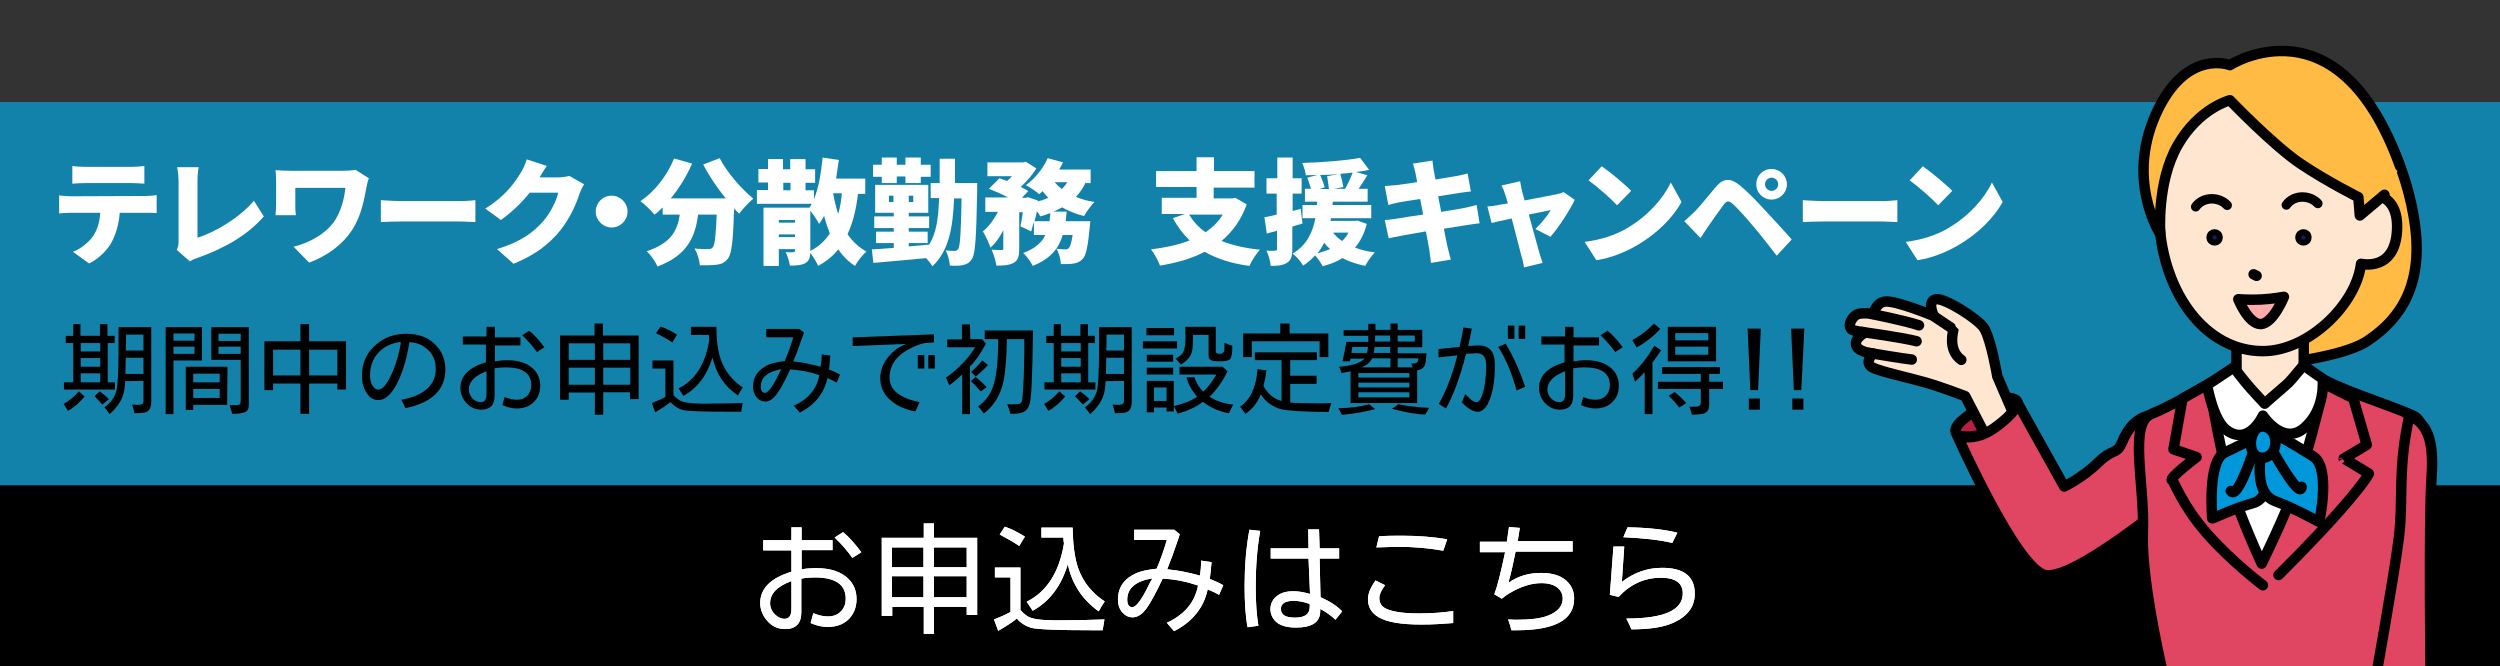 <?xml version="1.0" encoding="utf-8"?>
<!-- Generator: Adobe Illustrator 26.0.1, SVG Export Plug-In . SVG Version: 6.00 Build 0)  -->
<svg version="1.1" id="レイヤー_1" xmlns="http://www.w3.org/2000/svg" xmlns:xlink="http://www.w3.org/1999/xlink" x="0px"
	 y="0px" viewBox="0 0 833 222" style="enable-background:new 0 0 833 222;" xml:space="preserve">
<rect x="0" y="0" width="833" height="222" fill="#333333" stroke="none"/>
<style type="text/css">
	.st0{fill:#1382AB;}
	.st1{fill:#FFFFFF;}
	
		.st2{fill-rule:evenodd;clip-rule:evenodd;fill:#B72041;stroke:#000000;stroke-width:3.486;stroke-linecap:round;stroke-linejoin:round;stroke-miterlimit:10;}
	
		.st3{fill-rule:evenodd;clip-rule:evenodd;fill:#FFE6D1;stroke:#000000;stroke-width:3.486;stroke-linecap:round;stroke-linejoin:round;stroke-miterlimit:10;}
	
		.st4{fill-rule:evenodd;clip-rule:evenodd;fill:#FFECE5;stroke:#000000;stroke-width:3.486;stroke-linecap:round;stroke-linejoin:round;stroke-miterlimit:10;}
	
		.st5{fill-rule:evenodd;clip-rule:evenodd;fill:#E04561;stroke:#000000;stroke-width:3.486;stroke-linecap:round;stroke-linejoin:round;stroke-miterlimit:10;}
	
		.st6{fill-rule:evenodd;clip-rule:evenodd;fill:#FFBB44;stroke:#000000;stroke-width:3.486;stroke-linecap:round;stroke-linejoin:round;stroke-miterlimit:10;}
	.st7{fill:none;stroke:#000000;stroke-width:3.486;stroke-linecap:round;stroke-linejoin:round;stroke-miterlimit:10;}
	.st8{fill:#1B1464;stroke:#000000;stroke-width:3.486;stroke-linecap:round;stroke-linejoin:round;stroke-miterlimit:10;}
	
		.st9{fill-rule:evenodd;clip-rule:evenodd;fill:none;stroke:#000000;stroke-width:3.157;stroke-linecap:round;stroke-linejoin:round;stroke-miterlimit:10;}
	
		.st10{fill-rule:evenodd;clip-rule:evenodd;fill:#FFABAB;stroke:#000000;stroke-width:3.486;stroke-linecap:round;stroke-linejoin:round;stroke-miterlimit:10;}
	
		.st11{fill-rule:evenodd;clip-rule:evenodd;fill:#FFFFFF;stroke:#000000;stroke-width:3.486;stroke-linecap:round;stroke-linejoin:round;stroke-miterlimit:10;}
	
		.st12{fill-rule:evenodd;clip-rule:evenodd;fill:#0097DB;stroke:#000000;stroke-width:3.486;stroke-linecap:round;stroke-linejoin:round;stroke-miterlimit:10;}
</style>
<g id="レイヤー_1_1_">
	<g>
		<g>
			<path class="st0" d="M833,34H0v188h833V34L833,34z"/>
		</g>
	</g>
</g>
<g id="レイヤー_1_00000009558752112812895590000005705155912324445628_">
	<g>
		<g>
			<path d="M833,161.7H0v66.1h833V161.7L833,161.7z"/>
		</g>
	</g>
</g>
<g id="レイヤー_2_1_">
</g>
<g>
	<g>
		<path class="st1" d="M263.7,180v-4.3h3.4v4.3h10.3v3.3h-10.3v6.4c1.7-0.3,3.4-0.4,4.8-0.4c5,0,8.7,1.3,11.1,3.9
			c1.6,1.7,2.4,3.9,2.4,6.4c0,2.9-1,5.2-2.9,7c-1.7,1.5-3.9,2.3-6.7,2.3c-1.8,0-3.7-0.4-5.7-1.3l0.9-3.3c1.8,0.8,3.5,1.1,4.9,1.1
			c1.8,0,3.3-0.6,4.4-1.8c1-1.1,1.5-2.4,1.5-4.1c0-4.7-3.4-7.1-10.3-7.1c-1.4,0-2.9,0.1-4.5,0.4V204c0,3.7-1.8,5.6-5.4,5.6
			c-2.4,0-4.4-0.9-6-2.8c-1.5-1.7-2.3-3.7-2.3-5.9c0-4.8,3.5-8.3,10.4-10.4v-7.1h-9.4V180H263.7z M263.7,193.6
			c-4.8,1.8-7.1,4.2-7.1,7.4c0,1.5,0.6,2.8,1.8,3.9c0.9,0.8,1.9,1.3,3,1.3c1.6,0,2.3-1.1,2.3-3.4L263.7,193.6L263.7,193.6z
			 M284,185.9c-1.5-2.2-3.5-4.5-5.9-6.8l2.8-1.8c1.9,1.5,3.9,3.8,6.1,6.7L284,185.9z"/>
		<path class="st1" d="M311.2,202.2v9h-3.4v-9h-10.5v3h-3.5v-26h14v-4.8h3.4v4.8h14.4v25.7h-3.5v-2.7H311.2z M297.2,189h10.5v-6.6
			h-10.5V189z M297.2,199h10.5v-7h-10.5V199z M311.2,189h10.9v-6.6h-10.9V189z M311.2,199h10.9v-7h-10.9V199z"/>
		<path class="st1" d="M338.8,206.1c-1.6,1.3-3.6,2.6-6.2,4.1l-1.4-3.8c1.6-0.6,3.5-1.4,5.5-2.5v-11.5h-5.2v-3.3h8.5v14.1
			c0.5,0.7,1.3,1.4,2.3,2.1c1.5,1,4.7,1.4,9.8,1.4c5.5,0,10.8-0.1,15.9-0.3c-0.2,1.1-0.4,2.3-0.6,3.6c-1.8,0-3,0-3.5,0
			c-11.7,0-18.4-0.3-20.2-0.8C341.9,208.7,340.2,207.7,338.8,206.1z M334.8,175.5c1.9,0.6,4.1,1.7,6.7,3.3l-1.9,3.1
			c-1.9-1.3-4.1-2.5-6.5-3.8L334.8,175.5z M355.8,188c-2.2,7.3-6.1,12.4-11.7,15.5c-0.3-0.4-0.9-1.4-2-3c6.6-3.3,10.8-9.7,12.4-19.3
			v-0.1c-0.1-0.5-0.1-1.2-0.2-2H347v-3.3h10.4c0.1,5.3,0.6,9.8,1.8,13.4c1.6,4.6,4.6,8.4,8.9,11.2c-0.7,1-1.4,2.1-2,3.3
			C360.6,199.8,357.2,194.6,355.8,188z"/>
		<path class="st1" d="M399.8,191.8c0.3-1.8,0.4-3.2,0.4-4.3c0-0.1,0-0.3,0-0.7l3.5,0.5c-0.1,0.7-0.2,1.9-0.4,3.9
			c0,0.3-0.1,0.9-0.2,1.7c1.6,0.6,3.1,1.3,4.5,2.1l-1.4,3.2c-1-0.6-2.3-1.2-3.8-1.8c-1.3,6.1-5.1,10.8-11.2,13.9
			c-0.9-1-1.7-1.9-2.4-2.8c5.9-2.7,9.3-6.8,10.4-12.4c-3.8-1.3-7.7-2.1-11.8-2.3c-2.2,4.7-4,8-5.3,9.8c-1.5,2.1-3.1,3.1-4.7,3.1
			c-1.3,0-2.4-0.5-3.4-1.6s-1.5-2.6-1.5-4.3c0-4.1,2.1-7.1,6.3-8.9c1.5-0.6,3.6-1.1,6.6-1.4c1.4-3.3,2.5-6.5,3.4-9.6h-10.9v-3.4
			h13.3l1.9,1.5l-0.4,1.3c-1.4,4.2-2.7,7.7-3.8,10.4C392.3,190,396,190.7,399.8,191.8z M384,192.7c-5.6,0.9-8.4,3.3-8.4,7.1
			c0,1.7,0.6,2.5,1.7,2.5c1.3,0,3.1-2.5,5.6-7.6C383.2,194.1,383.5,193.5,384,192.7z"/>
		<path class="st1" d="M419.3,208.5l-3.6,0.5c-0.7-3.5-1-8.1-1-13.9c0-6.4,0.5-12.6,1.6-18.6l3.6,0.4c-1,5.5-1.5,11.8-1.5,18.7
			C418.4,200.6,418.7,205,419.3,208.5z M436,186.1h-12.6v-3.4H436l-0.1-6.3h3.6l0.2,6.3h6.5v3.4h-6.5L440,199c3,1.3,5.4,2.8,7.2,4.7
			l-2.2,2.8c-1.5-1.4-3.2-2.6-5.1-3.6c0,0.3,0,0.6,0,0.7c0,3.7-2.7,5.5-8.1,5.5c-3.4,0-5.7-0.8-7.1-2.4c-0.9-1.1-1.4-2.3-1.4-3.7
			c0-1.6,0.6-3,1.8-4.1c1.4-1.3,3.3-1.9,5.9-1.9c1.6,0,3.4,0.3,5.5,0.9L436,186.1z M436.3,201.2c-2-0.7-3.7-1-5.2-1
			c-2.9,0-4.3,0.9-4.3,2.7c0,2,1.6,2.9,4.7,2.9c3.3,0,4.9-1.2,4.9-3.6c0-0.2,0-0.4,0-0.7v-0.3L436.3,201.2L436.3,201.2z"/>
		<path class="st1" d="M458.3,193.4l3.2,1.6c-1.3,1.7-1.9,3.1-1.9,4.3c0,1.6,0.7,2.7,2,3.4c2.1,1.1,5.8,1.7,11.2,1.7
			c4.2,0,8-0.3,11.4-0.8v4c-3.6,0.3-7.1,0.5-10.6,0.5c-6.7,0-11.4-0.8-14.2-2.4c-2.4-1.4-3.6-3.4-3.6-6.1
			C455.8,197.8,456.7,195.7,458.3,193.4z M459.5,178.7c2.6-0.2,5.2-0.2,7.7-0.2c5.4,0,10.4,0.4,15,1.2l-1.3,3.8
			c-5-0.9-10-1.3-14.9-1.3c-1.3,0-3.7,0.1-7.4,0.2L459.5,178.7z"/>
		<path class="st1" d="M502.1,180.3c0.3-1.9,0.5-3.5,0.7-4.7l3.6,0.3c-0.2,1.2-0.4,2.7-0.7,4.4H524v3.5h-19
			c-0.7,3.6-1.5,7.1-2.4,10.4c3.1-2.2,6.7-3.3,10.9-3.3c4.2,0,7.2,1.1,9.1,3.3c1.3,1.5,1.9,3.2,1.9,5.3c0,7-6.4,10.5-19.2,10.5
			c-0.6,0-1.1,0-1.7,0c-0.2-1-0.6-2.2-1.1-3.6c1.6,0.1,2.6,0.1,3,0.1c4.3,0,7.7-0.4,10.1-1.3c3.4-1.3,5.1-3.2,5.1-5.8
			c0-1.3-0.5-2.4-1.4-3.3c-1.3-1.2-3.2-1.8-5.7-1.8c-3.3,0-6.9,1.1-10.7,3.4c-0.9,0.5-1.7,1.1-2.5,1.8l-2.5-1.5
			c0.9-2.2,2.1-6.9,3.6-14h-8.4v-3.5h9L502.1,180.3L502.1,180.3z"/>
		<path class="st1" d="M537.6,182.1h3.6l-0.8,11.8c4-3.1,8.5-4.7,13.4-4.7c7.3,0,10.9,2.9,10.9,8.6c0,4.7-2.8,8.1-8.4,10.2
			c-3,1.1-7.2,1.7-12.7,1.7c-0.5-1.2-1.1-2.4-1.7-3.6c12.6,0,18.8-2.8,18.8-8.4c0-3.4-2.4-5.2-7.3-5.2c-5.4,0-10.1,2.1-14.1,6.4
			l-2.9-0.7L537.6,182.1z M542.3,175.7c6.6,0.1,12.2,0.7,16.6,1.8l-1.7,3.4c-4.2-1-9.7-1.6-16.3-1.9L542.3,175.7z"/>
	</g>
	<g>
		<path class="st1" d="M263.7,180v-4.3h3.4v4.3h10.3v3.3h-10.3v6.4c1.7-0.3,3.4-0.4,4.8-0.4c5,0,8.7,1.3,11.1,3.9
			c1.6,1.7,2.4,3.9,2.4,6.4c0,2.9-1,5.2-2.9,7c-1.7,1.5-3.9,2.3-6.7,2.3c-1.8,0-3.7-0.4-5.7-1.3l0.9-3.3c1.8,0.8,3.5,1.1,4.9,1.1
			c1.8,0,3.3-0.6,4.4-1.8c1-1.1,1.5-2.4,1.5-4.1c0-4.7-3.4-7.1-10.3-7.1c-1.4,0-2.9,0.1-4.5,0.4V204c0,3.7-1.8,5.6-5.4,5.6
			c-2.4,0-4.4-0.9-6-2.8c-1.5-1.7-2.3-3.7-2.3-5.9c0-4.8,3.5-8.3,10.4-10.4v-7.1h-9.4V180H263.7z M263.7,193.6
			c-4.8,1.8-7.1,4.2-7.1,7.4c0,1.5,0.6,2.8,1.8,3.9c0.9,0.8,1.9,1.3,3,1.3c1.6,0,2.3-1.1,2.3-3.4L263.7,193.6L263.7,193.6z
			 M284,185.9c-1.5-2.2-3.5-4.5-5.9-6.8l2.8-1.8c1.9,1.5,3.9,3.8,6.1,6.7L284,185.9z"/>
		<path class="st1" d="M311.2,202.2v9h-3.4v-9h-10.5v3h-3.5v-26h14v-4.8h3.4v4.8h14.4v25.7h-3.5v-2.7H311.2z M297.2,189h10.5v-6.6
			h-10.5V189z M297.2,199h10.5v-7h-10.5V199z M311.2,189h10.9v-6.6h-10.9V189z M311.2,199h10.9v-7h-10.9V199z"/>
		<path class="st1" d="M338.8,206.1c-1.6,1.3-3.6,2.6-6.2,4.1l-1.4-3.8c1.6-0.6,3.5-1.4,5.5-2.5v-11.5h-5.2v-3.3h8.5v14.1
			c0.5,0.7,1.3,1.4,2.3,2.1c1.5,1,4.7,1.4,9.8,1.4c5.5,0,10.8-0.1,15.9-0.3c-0.2,1.1-0.4,2.3-0.6,3.6c-1.8,0-3,0-3.5,0
			c-11.7,0-18.4-0.3-20.2-0.8C341.9,208.7,340.2,207.7,338.8,206.1z M334.8,175.5c1.9,0.6,4.1,1.7,6.7,3.3l-1.9,3.1
			c-1.9-1.3-4.1-2.5-6.5-3.8L334.8,175.5z M355.8,188c-2.2,7.3-6.1,12.4-11.7,15.5c-0.3-0.4-0.9-1.4-2-3c6.6-3.3,10.8-9.7,12.4-19.3
			v-0.1c-0.1-0.5-0.1-1.2-0.2-2H347v-3.3h10.4c0.1,5.3,0.6,9.8,1.8,13.4c1.6,4.6,4.6,8.4,8.9,11.2c-0.7,1-1.4,2.1-2,3.3
			C360.6,199.8,357.2,194.6,355.8,188z"/>
		<path class="st1" d="M399.8,191.8c0.3-1.8,0.4-3.2,0.4-4.3c0-0.1,0-0.3,0-0.7l3.5,0.5c-0.1,0.7-0.2,1.9-0.4,3.9
			c0,0.3-0.1,0.9-0.2,1.7c1.6,0.6,3.1,1.3,4.5,2.1l-1.4,3.2c-1-0.6-2.3-1.2-3.8-1.8c-1.3,6.1-5.1,10.8-11.2,13.9
			c-0.9-1-1.7-1.9-2.4-2.8c5.9-2.7,9.3-6.8,10.4-12.4c-3.8-1.3-7.7-2.1-11.8-2.3c-2.2,4.7-4,8-5.3,9.8c-1.5,2.1-3.1,3.1-4.7,3.1
			c-1.3,0-2.4-0.5-3.4-1.6s-1.5-2.6-1.5-4.3c0-4.1,2.1-7.1,6.3-8.9c1.5-0.6,3.6-1.1,6.6-1.4c1.4-3.3,2.5-6.5,3.4-9.6h-10.9v-3.4
			h13.3l1.9,1.5l-0.4,1.3c-1.4,4.2-2.7,7.7-3.8,10.4C392.3,190,396,190.7,399.8,191.8z M384,192.7c-5.6,0.9-8.4,3.3-8.4,7.1
			c0,1.7,0.6,2.5,1.7,2.5c1.3,0,3.1-2.5,5.6-7.6C383.2,194.1,383.5,193.5,384,192.7z"/>
		<path class="st1" d="M419.3,208.5l-3.6,0.5c-0.7-3.5-1-8.1-1-13.9c0-6.4,0.5-12.6,1.6-18.6l3.6,0.4c-1,5.5-1.5,11.8-1.5,18.7
			C418.4,200.6,418.7,205,419.3,208.5z M436,186.1h-12.6v-3.4H436l-0.1-6.3h3.6l0.2,6.3h6.5v3.4h-6.5L440,199c3,1.3,5.4,2.8,7.2,4.7
			l-2.2,2.8c-1.5-1.4-3.2-2.6-5.1-3.6c0,0.3,0,0.6,0,0.7c0,3.7-2.7,5.5-8.1,5.5c-3.4,0-5.7-0.8-7.1-2.4c-0.9-1.1-1.4-2.3-1.4-3.7
			c0-1.6,0.6-3,1.8-4.1c1.4-1.3,3.3-1.9,5.9-1.9c1.6,0,3.4,0.3,5.5,0.9L436,186.1z M436.3,201.2c-2-0.7-3.7-1-5.2-1
			c-2.9,0-4.3,0.9-4.3,2.7c0,2,1.6,2.9,4.7,2.9c3.3,0,4.9-1.2,4.9-3.6c0-0.2,0-0.4,0-0.7v-0.3L436.3,201.2L436.3,201.2z"/>
		<path class="st1" d="M458.3,193.4l3.2,1.6c-1.3,1.7-1.9,3.1-1.9,4.3c0,1.6,0.7,2.7,2,3.4c2.1,1.1,5.8,1.7,11.2,1.7
			c4.2,0,8-0.3,11.4-0.8v4c-3.6,0.3-7.1,0.5-10.6,0.5c-6.7,0-11.4-0.8-14.2-2.4c-2.4-1.4-3.6-3.4-3.6-6.1
			C455.8,197.8,456.7,195.7,458.3,193.4z M459.5,178.7c2.6-0.2,5.2-0.2,7.7-0.2c5.4,0,10.4,0.4,15,1.2l-1.3,3.8
			c-5-0.9-10-1.3-14.9-1.3c-1.3,0-3.7,0.1-7.4,0.2L459.5,178.7z"/>
		<path class="st1" d="M502.1,180.3c0.3-1.9,0.5-3.5,0.7-4.7l3.6,0.3c-0.2,1.2-0.4,2.7-0.7,4.4H524v3.5h-19
			c-0.7,3.6-1.5,7.1-2.4,10.4c3.1-2.2,6.7-3.3,10.9-3.3c4.2,0,7.2,1.1,9.1,3.3c1.3,1.5,1.9,3.2,1.9,5.3c0,7-6.4,10.5-19.2,10.5
			c-0.6,0-1.1,0-1.7,0c-0.2-1-0.6-2.2-1.1-3.6c1.6,0.1,2.6,0.1,3,0.1c4.3,0,7.7-0.4,10.1-1.3c3.4-1.3,5.1-3.2,5.1-5.8
			c0-1.3-0.5-2.4-1.4-3.3c-1.3-1.2-3.2-1.8-5.7-1.8c-3.3,0-6.9,1.1-10.7,3.4c-0.9,0.5-1.7,1.1-2.5,1.8l-2.5-1.5
			c0.9-2.2,2.1-6.9,3.6-14h-8.4v-3.5h9L502.1,180.3L502.1,180.3z"/>
		<path class="st1" d="M537.6,182.1h3.6l-0.8,11.8c4-3.1,8.5-4.7,13.4-4.7c7.3,0,10.9,2.9,10.9,8.6c0,4.7-2.8,8.1-8.4,10.2
			c-3,1.1-7.2,1.7-12.7,1.7c-0.5-1.2-1.1-2.4-1.7-3.6c12.6,0,18.8-2.8,18.8-8.4c0-3.4-2.4-5.2-7.3-5.2c-5.4,0-10.1,2.1-14.1,6.4
			l-2.9-0.7L537.6,182.1z M542.3,175.7c6.6,0.1,12.2,0.7,16.6,1.8l-1.7,3.4c-4.2-1-9.7-1.6-16.3-1.9L542.3,175.7z"/>
	</g>
</g>
<g>
	<path d="M26.3,130.4l1.9,1.7c-1.6,2-3.4,3.6-5.6,4.8c-0.3-0.6-0.8-1.4-1.4-2.3C23.1,133.5,24.8,132.1,26.3,130.4z M35.9,114.3v13.1
		h2.4v2.4h-17v-2.4h3.1v-13.1h-2.5v-2.4h2.5V108h2.4v3.9h6.5V108h2.5v3.9h2.4v2.4C38.2,114.3,35.9,114.3,35.9,114.3z M33.4,114.3
		h-6.5v2.8h6.5V114.3z M33.4,119.3h-6.5v2.9h6.5V119.3z M33.4,124.4h-6.5v3h6.5V124.4z M33.2,130.4c1.1,0.8,2.1,1.6,3.1,2.6
		l-2.2,1.8c-0.6-0.7-1.5-1.6-2.6-2.8L33.2,130.4z M41.7,127c-0.1,2-0.3,3.5-0.7,4.6c-0.7,2.3-2.2,4.4-4.5,6.4
		c-0.7-1.1-1.3-1.8-1.7-2.3c2-1.4,3.4-3.3,4-5.5c0.4-1.8,0.7-6.4,0.7-13.8v-3v-2.7V109h10.9v25.2c-0.1,1.9-0.8,3-2.3,3.3
		c-0.6,0.1-1.7,0.2-3.3,0.2c-0.2-0.8-0.4-1.8-0.8-2.9c0.8,0,1.4,0.1,2,0.1c1.2,0,1.8-0.4,1.8-1.2v-6.8L41.7,127L41.7,127z
		 M41.8,124.6h6v-5.4h-5.9L41.8,124.6z M42,111.5v1c0,0.8,0,2.2-0.1,4.3h5.9v-5.3H42z"/>
	<path d="M57.8,120.1V138h-2.6v-29h12.1v11.1H57.8z M57.8,113.5h7v-2.4h-7C57.8,111.1,57.8,113.5,57.8,113.5z M57.8,115.5v2.4h7
		v-2.4H57.8z M75.7,134.9H64.4v1.7h-2.5v-14.4h13.9L75.7,134.9L75.7,134.9z M64.4,124.5v2.9h8.8v-2.9H64.4z M73.2,132.6v-3h-8.8v3
		H73.2z M70.4,120.1V109h12.5v25.9c0,1.3-0.4,2.1-1.2,2.4c-0.9,0.4-2.3,0.6-4.3,0.6c-0.3-1-0.6-1.9-0.9-2.9h0.4h0.9h0.8
		c0.7,0,1.1-0.1,1.4-0.4c0.1-0.2,0.2-0.6,0.2-1.2v-13.5h-9.8V120.1z M72.8,111.2v2.4h7.4v-2.4H72.8z M72.8,117.9h7.4v-2.4h-7.4
		V117.9z"/>
	<path d="M103,127.8v10.1h-2.9v-10.1H91v2.2h-2.9v-16.3h12V108h2.9v5.7h12.3v16.1h-2.9v-2H103z M91,125.1h9.1v-8.6H91V125.1z
		 M103,125.1h9.4v-8.6H103V125.1z"/>
	<path d="M135.1,136c-0.3-0.7-0.8-1.6-1.4-2.8c7.6-1.4,11.5-4.9,11.5-10.3c0-3.2-1.3-5.6-3.8-7.3c-1.4-1-3.1-1.5-5-1.6
		c-0.7,4.8-1.9,8.9-3.4,12.3c-2.1,4.7-4.4,7-6.9,7c-1.3,0-2.5-0.5-3.4-1.6c-1.4-1.7-2.1-3.9-2.1-6.6c0-4.1,1.5-7.5,4.6-10.2
		c2.7-2.4,6.1-3.7,10.2-3.7c4.3,0,7.7,1.4,10.1,4.1c2,2.2,2.9,4.8,2.9,8C148.3,129.9,143.9,134.2,135.1,136z M133.5,113.9
		c-2.2,0.3-4.1,1-5.7,2.1c-3,2.2-4.5,5.2-4.5,8.9c0,2.1,0.5,3.5,1.5,4.4c0.4,0.4,0.8,0.5,1.3,0.5c1.5,0,3.2-2.2,5-6.6
		c1.2-2.9,1.9-5.8,2.4-8.7V113.9z"/>
	<path d="M162.1,112.4v-3.5h2.8v3.5h8.5v2.7h-8.5v5.3c1.4-0.2,2.8-0.4,4-0.4c4.1,0,7.1,1.1,9.1,3.2c1.3,1.4,2,3.2,2,5.3
		c0,2.4-0.8,4.3-2.4,5.7c-1.4,1.3-3.2,1.9-5.5,1.9c-1.5,0-3.1-0.4-4.7-1.1l0.7-2.7c1.5,0.6,2.9,0.9,4.1,0.9c1.5,0,2.7-0.5,3.6-1.5
		c0.8-0.9,1.2-2,1.2-3.4c0-3.9-2.8-5.9-8.5-5.9c-1.1,0-2.4,0.1-3.7,0.3v9.2c0,3.1-1.5,4.6-4.5,4.6c-2,0-3.6-0.8-5-2.3
		c-1.2-1.4-1.9-3.1-1.9-4.9c0-4,2.8-6.9,8.5-8.6v-5.9h-7.7v-2.7h7.9L162.1,112.4L162.1,112.4z M162.1,123.7
		c-3.9,1.5-5.9,3.5-5.9,6.1c0,1.2,0.5,2.3,1.5,3.2c0.8,0.7,1.6,1,2.5,1c1.3,0,1.9-0.9,1.9-2.8V123.7z M178.9,117.3
		c-1.3-1.8-2.9-3.7-4.9-5.6l2.3-1.5c1.6,1.2,3.3,3.1,5.1,5.5L178.9,117.3z"/>
	<path d="M201,130.8v7.4h-2.8v-7.4h-8.7v2.4h-2.9v-21.4h11.5v-4h2.8v4h11.9V133h-2.9v-2.3H201V130.8L201,130.8z M189.5,119.9h8.7
		v-5.5h-8.7V119.9z M189.5,128.2h8.7v-5.7h-8.7V128.2z M201,119.9h9v-5.5h-9V119.9z M201,128.2h9v-5.7h-9V128.2z"/>
	<path d="M223.4,134c-1.3,1-3,2.2-5.1,3.4l-1.1-3.1c1.3-0.5,2.8-1.2,4.5-2v-9.5h-4.3v-2.7h7v11.5c0.4,0.6,1.1,1.1,1.9,1.7
		c1.2,0.8,3.9,1.2,8.1,1.2c4.6,0,8.9-0.1,13.1-0.2c-0.2,0.9-0.4,1.9-0.5,2.9c-1.5,0-2.4,0-2.9,0c-9.6,0-15.2-0.2-16.7-0.6
		C226,136.2,224.6,135.3,223.4,134z M220.1,108.8c1.5,0.5,3.4,1.4,5.5,2.7l-1.6,2.6c-1.6-1.1-3.4-2.1-5.4-3.1L220.1,108.8z
		 M237.4,119.1c-1.8,6-5.1,10.3-9.7,12.8c-0.2-0.4-0.8-1.2-1.6-2.5c5.5-2.7,8.9-8,10.2-16v-0.1c0-0.5-0.1-1-0.1-1.7h-6v-2.7h8.5
		c0,4.4,0.5,8.1,1.5,11c1.4,3.8,3.8,6.9,7.3,9.2c-0.6,0.8-1.1,1.7-1.6,2.7C241.4,128.8,238.6,124.5,237.4,119.1z"/>
	<path d="M273.4,122.2c0.2-1.5,0.4-2.6,0.4-3.5c0-0.1,0-0.3,0-0.6l2.9,0.4c-0.1,0.5-0.2,1.6-0.3,3.2c0,0.3-0.1,0.7-0.2,1.4
		c1.4,0.5,2.6,1.1,3.7,1.7l-1.1,2.7c-0.8-0.5-1.9-1-3.1-1.5c-1.1,5.1-4.2,8.9-9.2,11.5c-0.7-0.8-1.4-1.6-2-2.3
		c4.8-2.2,7.7-5.6,8.5-10.2c-3.1-1.1-6.3-1.7-9.7-1.9c-1.8,3.9-3.3,6.6-4.4,8.1c-1.2,1.7-2.5,2.6-3.9,2.6c-1.1,0-2-0.4-2.8-1.3
		c-0.8-0.9-1.3-2.1-1.3-3.6c0-3.4,1.7-5.8,5.2-7.4c1.2-0.5,3-0.9,5.4-1.2c1.1-2.7,2.1-5.3,2.8-7.9h-9v-2.8h11l1.6,1.2l-0.4,1.1
		c-1.2,3.5-2.2,6.3-3.2,8.5C267.2,120.7,270.2,121.3,273.4,122.2z M260.4,123c-4.6,0.8-6.9,2.7-6.9,5.8c0,1.4,0.5,2.1,1.4,2.1
		c1,0,2.6-2.1,4.6-6.3C259.7,124.1,260,123.6,260.4,123z"/>
	<path d="M311.2,111.4v2.7l-2.8,0.2c-1.1,0.1-2.7,0.6-4.9,1.7c-4.7,2.3-7.1,5.6-7.1,9.8c0,4.1,3.3,6.8,10,8.2l-1.4,3.1
		c-3.3-0.6-6-1.8-8-3.5c-2.5-2-3.7-4.6-3.7-7.6c0-2.5,0.9-4.9,2.6-7s3.7-3.5,6-4.4l-17.8,0.7v-2.9L311.2,111.4z M308,118.3v4.5h-2.2
		v-4.5H308z M311.5,118.3v4.5h-2.2v-4.5H311.5z"/>
	<path d="M323.3,113h3.9l1.3,1.5c-1.8,3.4-3.6,6-5.3,7.6V138h-2.6v-13.2c-1.5,1.4-2.9,2.6-4.3,3.6c-0.3-0.7-0.6-1.6-1.1-2.6
		c2-1.3,4-3.1,6.1-5.3c1.6-1.8,2.8-3.4,3.6-4.8h-9.3v-2.6h4.9v-5h2.7L323.3,113L323.3,113z M323.5,127l1.6-1.4
		c1,0.8,2.2,1.9,3.7,3.4l-2,1.4c-0.2-0.2-0.4-0.4-0.6-0.6C324.8,128.2,323.8,127.3,323.5,127z M323.6,123.9c1.3-1.1,2.5-2.4,3.7-3.8
		l1.9,1.5c-1.2,1.4-2.6,2.6-4.1,3.9L323.6,123.9z M335.5,113c-0.1,6.1-0.5,10.8-1.1,13.9c-1,4.7-3.2,8.3-6.6,10.9
		c-0.8-1.1-1.4-1.9-1.9-2.4c2.1-1.5,3.6-3.3,4.5-5.4c1.4-2.9,2.1-8.2,2.2-15.8V113h-4.5v-2.9h16.1c-0.2,14.8-0.5,23.1-1.2,24.7
		c-0.4,1.5-1.4,2.4-2.8,2.8c-0.9,0.2-2.1,0.3-3.5,0.3c-0.2-0.8-0.6-1.9-1.1-3.2c0.2,0,0.7,0,1.4,0h1.4c0.9,0,1.5-0.2,1.8-0.5
		s0.5-1,0.5-2.1c0-0.2,0.1-1.1,0.2-2.6c0.3-4.4,0.4-9.9,0.4-16.5H335.5z"/>
	<path d="M353,130.4l1.9,1.7c-1.6,2-3.4,3.6-5.6,4.8c-0.3-0.6-0.8-1.4-1.4-2.3C349.8,133.5,351.5,132.1,353,130.4z M362.6,114.3
		v13.1h2.4v2.4h-17v-2.4h3.1v-13.1h-2.5v-2.4h2.5V108h2.4v3.9h6.5V108h2.5v3.9h2.3v2.4H362.6z M360.1,114.3h-6.5v2.8h6.5V114.3z
		 M360.1,119.3h-6.5v2.9h6.5V119.3z M360.1,124.4h-6.5v3h6.5V124.4z M359.9,130.4c1.1,0.8,2.1,1.6,3.1,2.6l-2.2,1.8
		c-0.6-0.7-1.5-1.6-2.6-2.8L359.9,130.4z M368.4,127c-0.1,2-0.3,3.5-0.7,4.6c-0.7,2.3-2.2,4.4-4.5,6.4c-0.7-1.1-1.3-1.8-1.7-2.3
		c2-1.4,3.4-3.3,4-5.5c0.4-1.8,0.7-6.4,0.7-13.8v-3v-2.7V109h10.9v25.2c-0.1,1.9-0.8,3-2.3,3.3c-0.6,0.1-1.7,0.2-3.3,0.2
		c-0.2-0.8-0.4-1.8-0.8-2.9c0.8,0,1.4,0.1,2,0.1c1.2,0,1.8-0.4,1.8-1.2v-6.8L368.4,127L368.4,127z M368.5,124.6h6v-5.4h-5.9
		L368.5,124.6z M368.7,111.5v1c0,0.8,0,2.2-0.1,4.3h5.9v-5.3H368.7z"/>
	<path d="M392.2,113.7v2.4h-11.4v-2.4H392.2z M391.2,109.3v2.4H382v-2.4H391.2z M384.5,135.8v1.6h-2.4v-10.5h9v10.2h-2.4v-1.3H384.5
		z M390.9,118.2v2.3h-8.8v-2.3H390.9z M390.9,122.5v2.3h-8.8v-2.3H390.9z M384.5,133.6h4.2v-4.5h-4.2V133.6z M403,132.2
		c2.2,1.4,4.8,2.3,7.9,2.6c-0.3,0.6-0.8,1.5-1.4,2.9c-3.1-0.5-6-1.8-8.7-3.8c-2.4,1.8-5.2,3.1-8.4,3.9c-0.5-1-0.9-1.8-1.3-2.5
		c3.1-0.7,5.7-1.7,7.8-3.1c-1.7-1.9-2.9-4-3.6-6.5h2.7c0.6,1.9,1.6,3.5,2.9,4.8c1.3-1.1,2.8-3,4.4-5.7H393v-2.6h14.4l1.6,1.5
		C407.3,127.3,405.2,130.1,403,132.2z M397.5,111.6v0.7c0,2.5-0.1,4.2-0.4,5.1c-0.5,1.6-1.7,2.9-3.6,4.1c-0.3-0.4-0.9-1-1.8-2
		c0.9-0.5,1.6-1,2.1-1.5c0.8-0.9,1.2-2.7,1.2-5.2c0-1.1,0-2.4-0.1-3.9h10.2v8.1c0,0.6,0.4,0.9,1.2,0.9c0.9,0,1.4-0.3,1.6-1
		c0.1-0.3,0.1-1.2,0.1-2.7c1,0.5,1.9,0.8,2.6,1c0,0.4,0,0.7,0,0.9c0,1.9-0.3,3.1-0.8,3.6s-1.6,0.7-3.4,0.7c-1.5,0-2.5-0.1-2.9-0.4
		c-0.6-0.3-0.8-0.8-0.8-1.6v-6.8C402.7,111.6,397.5,111.6,397.5,111.6z"/>
	<path d="M429.8,134.1c1.8,0.2,5,0.3,9.7,0.3c0.9,0,2.3,0,4.1-0.1c-0.2,0.5-0.5,1.5-0.9,3c-8.4-0.1-13.7-0.4-16-1
		c-2.8-0.8-5-2.4-6.6-4.9c-1.1,2.8-2.8,4.9-5.1,6.5l-0.3-0.4l-1.2-1.6l-0.3-0.4c3.4-2.3,5.4-6.5,5.8-12.5l3,0.4
		c-0.3,2-0.6,3.7-1,5.2c1.4,2.6,3.4,4.3,6,5V120h-8.9v-2.6h20.7v2.6h-8.9v5.2h8.8v2.7h-8.8v6.2L429.8,134.1L429.8,134.1z
		 M429.8,111.1h12.8v7.9h-2.9v-5.3h-22.6v5.3h-2.9v-7.9h12.4v-3.3h3.1v3.3H429.8z"/>
	<path d="M447.1,138.2c-0.2-0.5-0.6-1.2-1.2-2.2c3.9,0,7.3-0.5,10.3-1.3l2,1.6c-2.9,0.8-6.5,1.5-10.8,1.9H447.1z M472.3,134.3H450
		v-10.6c-0.8,0.2-1.8,0.4-3,0.6c-0.2-0.5-0.4-1.2-0.8-2.1c4.1-0.3,7-1.2,8.5-2.7H450c0,0.2-0.1,0.5-0.2,0.9h-2.5
		c0.6-2.4,1-4.6,1.3-6.5h7.3v-0.1c0-0.7,0-1.3,0-1.9h-8.2V110h8.2v-2.1h2.4v0.4v0.8v0.8h5v-2.1h2.4v2.1h8.2v5.8h-8.2v2h9.6
		c0,0.7-0.1,1.1-0.1,1.4c-0.1,1.2-0.2,2.1-0.5,2.7s-0.7,1-1.4,1.3c-0.3,0.1-0.7,0.2-1.1,0.3v10.9L472.3,134.3L472.3,134.3z
		 M455.8,115.6h-5.2c0,0.1-0.1,0.7-0.3,1.9v0.1h5.2C455.6,117.2,455.7,116.6,455.8,115.6z M469.6,125.8v-1.5h-17v1.5H469.6z
		 M469.6,129.1v-1.6h-17v1.6H469.6z M469.6,132.4v-1.7h-17v1.7H469.6z M453.7,122.4h9.6v-3h-6.1
		C456.6,120.7,455.4,121.7,453.7,122.4z M458,115.6c0,0.8-0.1,1.5-0.3,2h5.5v-2H458z M458.2,111.8c0,0.8,0,1.5-0.1,2h5.1v-2H458.2z
		 M474.9,138.1c-2.9,0-6.6-0.7-11.1-1.9l2.1-1.5c2.9,0.6,6.4,1,10.3,1.2c-0.2,0.3-0.3,0.6-0.4,0.7
		C475.3,137.4,475,137.9,474.9,138.1z M471.4,113.8v-2h-5.7v2H471.4z M465.7,122.4h5c-0.1-0.2-0.2-0.7-0.5-1.3c0.4,0,0.7,0,1,0
		c0.6,0,1-0.2,1.2-0.7c0-0.1,0.1-0.4,0.2-1h-6.9L465.7,122.4L465.7,122.4z"/>
	<path d="M485.6,118.4l-6.3,0.7v-2.8l7-0.7c0.6-2.5,1-4.7,1.3-6.5l2.8,0.4c-0.4,2.1-0.8,4-1.2,5.8l2.9-0.2c0.3,0,0.5,0,0.6,0
		c3.6,0,5.4,2.1,5.4,6.4c0,5.8-0.8,10.3-2.5,13.3c-0.9,1.6-2,2.4-3.2,2.4c-1.5,0-3.3-1-5.3-3.1l1.1-2.8c1.7,1.8,2.9,2.7,3.8,2.7
		c0.3,0,0.6-0.2,0.9-0.5c0.7-0.8,1.3-2.4,1.7-4.7c0.4-2.3,0.6-4.6,0.6-7c0-2.7-1-4.1-3.1-4.1c0,0-0.1,0-0.2,0l-3.4,0.2
		c-2,7.7-4.2,13.8-6.7,18.2c-0.6-0.4-1.5-0.9-2.4-1.5C481.8,130.4,483.9,125,485.6,118.4z M499.2,115.6l2.5-1.1
		c2.6,4.4,4.8,9.3,6.5,14.4l-2.9,1.2C503.8,124.5,501.8,119.6,499.2,115.6z M504.6,108.5v4.4h-2.2v-4.4H504.6z M508.2,108.5v4.4H506
		v-4.4H508.2z"/>
	<path d="M521.5,112.4v-3.5h2.8v3.5h8.5v2.7h-8.5v5.3c1.4-0.2,2.8-0.4,4-0.4c4.1,0,7.1,1.1,9.1,3.2c1.3,1.4,2,3.2,2,5.3
		c0,2.4-0.8,4.3-2.4,5.7c-1.4,1.3-3.2,1.9-5.5,1.9c-1.5,0-3.1-0.4-4.7-1.1l0.7-2.7c1.5,0.6,2.9,0.9,4.1,0.9c1.5,0,2.7-0.5,3.6-1.5
		c0.8-0.9,1.2-2,1.2-3.4c0-3.9-2.8-5.9-8.5-5.9c-1.1,0-2.4,0.1-3.7,0.3v9.2c0,3.1-1.5,4.6-4.5,4.6c-2,0-3.6-0.8-5-2.3
		c-1.2-1.4-1.9-3.1-1.9-4.9c0-4,2.8-6.9,8.5-8.6v-5.9h-7.7v-2.7h7.9L521.5,112.4L521.5,112.4z M521.5,123.7
		c-3.9,1.5-5.9,3.5-5.9,6.1c0,1.2,0.5,2.3,1.5,3.2c0.8,0.7,1.6,1,2.5,1c1.3,0,1.9-0.9,1.9-2.8V123.7z M538.2,117.3
		c-1.3-1.8-2.9-3.7-4.9-5.6l2.3-1.5c1.6,1.2,3.3,3.1,5.1,5.5L538.2,117.3z"/>
	<path d="M545.3,115.8c-0.3-0.6-0.8-1.5-1.4-2.5c2.8-1.5,5.2-3.4,7.2-5.5l2.1,1.8C550.8,112.2,548.2,114.2,545.3,115.8z
		 M550.6,120.8V138H548v-14c-1,1.1-2.1,2.2-3.2,3.2c-0.2-0.7-0.5-1.6-0.9-2.7c2.6-2.3,5-5.4,7.3-9.3l2.3,1.5
		C552.7,118,551.7,119.3,550.6,120.8z M566.7,129.6h-14.3v-2.4h14.3v-2.6h-12.9v-2.3h19.3v2.3h-3.6v2.6h4.6v2.4h-4.6v5.4
		c0,1.6-0.7,2.5-2.1,2.9c-0.5,0.1-1.6,0.2-3.6,0.3c-0.3-1-0.6-1.9-0.9-2.7c1.3,0,2,0,2.2,0c1.1,0,1.6-0.5,1.6-1.4V129.6z
		 M571.8,120.4h-16.1v-11.5h16.1V120.4z M561.9,134.3l-2.4,1.5c-1-1.4-2.2-2.7-3.5-3.9l2-1.3C559.3,131.6,560.6,132.9,561.9,134.3z
		 M558.2,113.4h11V111h-11V113.4z M558.2,115.5v2.7h11v-2.7H558.2z"/>
	<path d="M582.3,109.5h4.4l-0.9,20.5h-2.6L582.3,109.5z M582.7,136.5v-3.7h3.7v3.7H582.7z M596.8,109.5h4.4l-1,20.5h-2.5
		L596.8,109.5z M597.2,136.5v-3.7h3.7v3.7H597.2z"/>
</g>
<g>
	<path class="st1" d="M48.4,65.3c0.8,0,2.7-0.1,3.8-0.3v6c-1-0.1-2.6-0.1-3.8-0.1h-8.5c-0.3,3.8-1.2,6.8-2.5,9.4
		c-1.3,2.7-4.3,5.8-7.7,7.5l-5.4-3.9c2.5-0.9,5.2-3.1,6.7-5.2c1.5-2.2,2.2-4.8,2.4-7.8h-9.9c-1.1,0-2.8,0.1-3.8,0.2v-6
		c1.2,0.2,2.7,0.3,3.8,0.3L48.4,65.3L48.4,65.3z M28.5,61c-1.3,0-3.2,0.1-4.4,0.2v-5.9c1.3,0.2,3.1,0.3,4.4,0.3h15.2
		c1.4,0,3-0.1,4.4-0.3v5.9c-1.4-0.1-3-0.2-4.4-0.2H28.5z"/>
	<path class="st1" d="M58.9,83.3c0.5-1.1,0.6-1.9,0.6-2.8v-20c0-1.7-0.2-3.5-0.5-4.8h7.2c-0.3,1.7-0.4,3.1-0.4,4.8v18.7
		c5.6-1.7,13.9-6.5,18.8-12.3l3.3,5.2c-5.4,6.3-13.3,10.7-22,13.8c-0.6,0.2-1.6,0.5-2.6,1.2L58.9,83.3z"/>
	<path class="st1" d="M122.9,59.4c-0.3,0.7-0.7,2.4-0.8,3c-0.7,3.7-1.6,9.3-4.7,14.1c-3.2,5-8.4,8.8-14.4,11l-5.2-5.3
		c4.8-1.1,10.9-4.2,13.9-8.9c1.8-2.9,3-6.8,3.4-10.7H98.4v5.6c0,0.6,0,2.2,0.2,3.5h-6.8c0.1-1.3,0.2-2.3,0.2-3.5v-8
		c0-1.1-0.1-2.4-0.2-3.5c1.3,0.1,3.2,0.2,5,0.2h17.4c1.6,0,3.1-0.1,4.3-0.3L122.9,59.4z"/>
	<path class="st1" d="M126.9,66.7c1.5,0.1,4.7,0.3,6.6,0.3h20.2c1.7,0,3.6-0.2,4.7-0.3V74c-1,0-3.1-0.2-4.7-0.2h-20.2
		c-2.2,0-5,0.1-6.6,0.2V66.7z"/>
	<path class="st1" d="M194.6,61.4c-0.5,0.8-1.1,2-1.5,3.1c-1,3.2-3.1,8.2-6.6,12.5c-3.7,4.5-8.3,8-15.4,10.9l-5.5-4.9
		c8.2-2.5,12.2-5.7,15.4-9.3c2.4-2.7,4.5-7,5-9.5h-9.5c-2.7,3.4-6.1,6.6-9.6,9.1l-5.2-3.8c6.7-4.1,9.8-8.7,11.8-11.9
		c0.7-1.1,1.6-3,2-4.5l6.7,2.2c-0.9,1.2-1.8,2.8-2.4,3.8h6.1c1.3,0,2.8-0.2,3.8-0.5L194.6,61.4z"/>
	<path class="st1" d="M203.8,65.2c2.9,0,5.3,2.4,5.3,5.3s-2.4,5.3-5.3,5.3c-2.9,0-5.3-2.4-5.3-5.3S200.8,65.2,203.8,65.2z"/>
	<path class="st1" d="M239.8,52.7c2.4,4.7,7.1,10.1,11.2,13.5c-1.5,1.2-3.6,3.5-4.7,5c-0.5-0.5-1.1-1.1-1.7-1.7
		c-0.3,10.7-0.8,15-2,16.6c-1.1,1.4-2.2,1.9-3.8,2.1c-1.3,0.2-3.5,0.2-5.6,0.2c-0.1-1.6-0.8-4-1.8-5.6C233.3,83,235,83,236,83
		c0.6,0,1.1-0.1,1.5-0.6c0.7-0.8,1-3.9,1.3-10.9h-6.2c-0.9,7.2-3.4,13.5-13.5,17.3c-0.7-1.6-2.3-3.9-3.6-5.1
		c8.3-2.7,10.3-7.2,11-12.2h-5.7v-2.4c-0.9,0.9-1.7,1.7-2.7,2.4c-1-1.2-3.4-3.5-4.7-4.5c4.7-3.1,8.9-8.5,11.2-14.2l6,1.7
		c-1.8,4.2-4.3,8.2-7.1,11.6h18.3c-2.8-3.5-5.5-7.4-7.5-11.3L239.8,52.7z"/>
	<path class="st1" d="M285.9,64.4c-0.6,5.3-1.7,9.8-3.5,13.6c1.6,2.4,3.7,4.4,6.3,5.8c-1.3,1.1-3,3.3-3.8,4.8
		c-2.2-1.4-4.1-3.3-5.6-5.5c-1.7,2.2-4,4-6.7,5.5c-0.4-1.1-1.6-3-2.6-4.3c-0.1,1.7-0.5,2.7-1.7,3.4c-1.3,0.7-3,0.8-5.1,0.8
		c-0.2-1.3-0.8-3.3-1.4-4.5c0.9,0.1,2.2,0.1,2.6,0c0.4,0,0.5-0.1,0.5-0.5V83h-5.4v5.6h-5.1V69.2h15.3c0.3-0.4,0.5-0.9,0.8-1.3h-18.3
		v-4.6h3.7v-2.5h-3.2v-4.5h3.2V53h5v3.4h2.4V53h5.1v3.4h3.2v4.5h-3.2v2.5h2.8v3c1.6-3.9,2.4-8.8,2.9-13.9l5.4,0.8
		c-0.3,2.1-0.6,4.1-0.9,6.2h9.7v5.1h-2.4V64.4z M259.5,73.3v0.9h5.4v-0.9H259.5z M264.9,79v-0.9h-5.4V79H264.9z M261,63.4h2.4v-2.5
		H261V63.4z M270,83.6c2.8-1.4,4.9-3.4,6.5-5.8c-0.7-1.8-1.4-3.8-1.9-5.9c-0.5,1-1.1,1.9-1.7,2.7c-0.5-1.1-1.9-3.1-2.9-4.4V83.6z
		 M277.6,64.4c0.4,2.4,1,4.7,1.7,6.9c0.6-2.1,1-4.4,1.2-6.9H277.6z"/>
	<path class="st1" d="M325.6,61c0,0,0,1.7,0,2.3c-0.3,15.5-0.6,21.2-1.7,22.9c-0.9,1.4-1.7,1.8-3,2.1c-1.1,0.3-2.7,0.3-4.4,0.2
		c-0.1-1.5-0.6-3.6-1.4-5.1c1.3,0.2,2.3,0.2,3,0.2c0.5,0,0.9-0.2,1.2-0.7c0.6-0.9,0.9-5.3,1.1-16.8h-2.5
		c-0.4,10.3-1.9,17.6-7.2,22.6c-0.5-0.8-1.3-1.8-2.1-2.7c-6.3,0.6-12.8,1.2-17.6,1.6l-0.5-4.5c2.1-0.1,4.6-0.3,7.3-0.5V81h-5.9v-3.8
		h5.9V76h-6.5v-3.9h6.5v-1.2h-6.2v-9.3h17.7v9.3h-6.5v1.2h6.8V76h-6.8v1.2h6.3V81h-6.3v1.1c2.2-0.2,4.5-0.4,6.8-0.6
		c2.4-3.8,3.1-8.9,3.3-15.5h-2.8v-5h3c0-2.5,0-5.2,0-8.1h5.1c0,2.8,0,5.5,0,8.1H325.6z M293.8,58.9h-2.9v-4h2.9v-2.4h5v2.4h2.9v-2.4
		h5.1v2.4h3.3v4h-3.3V61h-5.1v-2.2h-2.9V61h-5V58.9z M297.7,67.3v-2.1h-1.5v2.1H297.7z M304.3,65.2h-1.5v2.1h1.5V65.2z"/>
	<path class="st1" d="M361.8,60.7c-0.9,1.9-2,3.5-3.3,4.9c1.9,0.8,4,1.4,6.2,1.7c-1.2,1.1-2.7,3.3-3.5,4.7c-2.7-0.7-5.2-1.7-7.3-2.9
		c-0.9,0.5-1.8,0.9-2.8,1.4h4.3c-0.1,1.1-0.2,2.2-0.3,3.2h8.2c0,0-0.1,1.3-0.2,2c-0.6,6.3-1.2,9.3-2.3,10.5c-0.9,1-1.8,1.4-3,1.6
		c-1,0.2-2.5,0.2-4.3,0.2c-0.1-1.6-0.6-3.7-1.5-5.1c1.2,0.1,2.4,0.2,3,0.2c0.5,0,0.8-0.1,1.2-0.5c0.4-0.4,0.8-1.7,1.2-4.3h-3.3
		c-1.3,4.4-4,7.9-10,10.3c-0.6-1.3-2-3.3-3.2-4.3c4.1-1.5,6.3-3.6,7.4-6h-3.8v-4.5c-0.3,1.2-0.6,2.3-0.9,3.3l-3.6-1.7
		c0.3-1.3,0.6-3,0.8-4.7h-1.2v12.2c0,2.4-0.3,3.8-1.9,4.7c-1.5,0.8-3.3,0.9-5.7,0.9c-0.2-1.5-0.9-3.8-1.6-5.3
		c1.3,0.1,2.8,0.1,3.3,0.1s0.6-0.1,0.6-0.6v-6c-1.2,2.3-2.6,4.4-4.3,5.8c-0.5-1.6-1.6-3.9-2.5-5.4c2-1.6,3.7-4,5-6.5h-4.2v-4.8h7.6
		c-2-1.1-4.4-2.1-6.4-2.9l3.5-3.5c0.8,0.3,1.7,0.6,2.6,0.9c0.5-0.5,1.1-1,1.6-1.6H329v-4.6h12l0.8-0.2l3.5,2.2
		c-1.2,2.1-3.2,4.3-5.2,6.2c1,0.5,1.9,0.9,2.5,1.4l-2.1,2.2h1.3l0.7-0.2l3.3,1.1v0.3c1.3-0.3,2.4-0.7,3.5-1.2
		c-0.7-0.7-1.3-1.4-1.9-2.2c-0.4,0.4-0.8,0.7-1.1,1c-1.1-0.9-3.2-2.4-4.5-3c3-2.1,5.8-5.6,7.3-9l5.1,1.4c-0.4,0.8-0.8,1.6-1.3,2.4
		h10.5V61h-1.6V60.7z M349.7,73.7c0.1-0.9,0.2-1.8,0.3-2.7c-1.1,0.4-2.2,0.8-3.4,1.1c-0.2-0.5-0.6-1.1-1.1-1.7
		c-0.2,1.1-0.5,2.2-0.8,3.3C344.7,73.7,349.7,73.7,349.7,73.7z M351.4,60.7c0.7,0.8,1.5,1.6,2.4,2.3c0.7-0.7,1.3-1.4,1.8-2.3H351.4z
		"/>
	<path class="st1" d="M415.4,68.1c-1.8,5.1-4.7,9.1-8.4,12.2c3.6,1.4,7.8,2.4,12.8,2.9c-1.2,1.3-2.8,3.8-3.5,5.4
		c-6-0.8-10.9-2.4-14.9-4.7c-4.4,2.3-9.4,3.7-14.9,4.6c-0.5-1.5-1.9-4.1-3-5.4c4.8-0.6,9.1-1.5,12.9-3c-2.2-2.1-4-4.5-5.6-7.4l4-1.4
		h-7.7v-5.4h11.6v-3.6h-13.5V57h13.5v-4.6h5.8V57H418v5.5h-13.6v3.6h6.2l1-0.2L415.4,68.1z M396.2,71.5c1.4,2.3,3.2,4.3,5.5,5.9
		c2.3-1.6,4.3-3.5,5.7-5.9H396.2z"/>
	<path class="st1" d="M434,74.5c-1.1,0.3-2.3,0.6-3.4,1v7.4c0,2.4-0.4,3.8-1.7,4.6c-1.3,0.9-3,1.1-5.5,1.1c-0.1-1.4-0.7-3.6-1.4-5.1
		c1.2,0.1,2.5,0.1,2.9,0c0.5,0,0.6-0.1,0.6-0.6v-6l-3.4,0.9l-0.8-5.4c1.2-0.2,2.6-0.5,4.1-0.9v-7H422v-5.1h3.6v-6.9h5.1v6.9h3v5.1
		h-3v5.8l2.7-0.7L434,74.5z M455.4,74.6c-0.8,3.3-2.2,5.9-3.9,7.9c2,0.8,4.2,1.3,6.6,1.6c-1.1,1.1-2.5,3.1-3.2,4.5
		c-2.8-0.6-5.4-1.4-7.6-2.6c-1.9,1.2-4.2,2.1-6.6,2.7c-0.5-1-1.6-2.6-2.5-3.6c-1.1,1.2-2.4,2.4-4,3.4c-0.7-1.3-2.2-3-3.5-4
		c4.9-2.9,6.7-7.3,7.6-11.8H434v-4.4h4.8l0.1-1.1h-4.1v-4.3h2c-0.3-1.1-0.8-2.6-1.2-3.7l3.3-0.9c-1.3,0-2.6,0.1-3.8,0.1
		c-0.1-1.2-0.7-3-1.2-4.1c6.8-0.2,14.4-0.8,19.3-1.7l3,4c-1.4,0.3-2.8,0.5-4.4,0.7l3.8,1.1c-1,1.6-2,3.2-2.9,4.5h3v4.3h-11.6
		l-0.1,1.1h12.9v4.4h-13.4l-0.2,0.9h8.1l0.9-0.1L455.4,74.6z M443.2,83c-0.7-0.6-1.4-1.4-2-2.1c-0.6,1.2-1.3,2.4-2.2,3.5
		C440.5,84,441.9,83.5,443.2,83z M446.1,58c-2.1,0.2-4.1,0.3-6.2,0.3c0.5,1.3,1.2,3,1.5,4.1l-1.8,0.6h3.2c-0.1-1.2-0.4-3-0.6-4.3
		L446.1,58z M444.2,77.5c0.8,1.1,1.8,2,3,2.8c0.8-0.8,1.6-1.7,2.1-2.8H444.2z M448.2,62.9c0.9-1.6,1.9-3.7,2.5-5.4
		c-1.4,0.2-2.7,0.3-4.1,0.4c0.4,1.4,0.8,3.3,1,4.4l-2.9,0.6H448.2z"/>
	<path class="st1" d="M493,74.4c-1.1,0.1-2.9,0.4-4.3,0.6c-1.7,0.3-4.5,0.7-7.6,1.2c0.5,2.8,1,5.1,1.3,6.4c0.3,1.1,0.6,2.5,1,3.9
		l-6.6,1.1c-0.2-1.5-0.3-2.8-0.5-4s-0.6-3.6-1.2-6.5c-3.6,0.6-6.9,1.2-8.4,1.5c-1.7,0.3-3.2,0.6-4,0.8l-1.3-6.1c1.1,0,3-0.3,4.3-0.5
		c1.7-0.3,4.9-0.8,8.5-1.3l-1-5.2c-3.2,0.5-5.9,0.9-6.9,1.1c-1.4,0.3-2.4,0.5-3.7,0.9l-1.2-6.3c1.3-0.1,2.5-0.2,3.7-0.3
		c1.2-0.2,4-0.5,7.1-1l-0.6-3.2c-0.3-1.1-0.5-2.1-0.8-3l6.5-1c0.1,0.8,0.2,2.2,0.4,3.1c0.1,0.6,0.3,1.7,0.6,3.2
		c2.9-0.5,5.5-0.9,6.7-1.1c1.3-0.2,3-0.6,4-0.9l1.1,6c-1,0.1-2.7,0.3-4,0.5l-6.9,1.1l1,5.2c3.2-0.5,6-1,7.6-1.3
		c1.5-0.3,3.1-0.7,4.2-1L493,74.4z"/>
	<path class="st1" d="M511.6,76.3c1.7-1.6,4.2-4.6,5.1-6.3c-0.9,0.2-3.8,0.8-7.3,1.5c1.4,5.1,2.9,10.5,3.5,12.7
		c0.2,0.6,0.8,2.6,1.1,3.4l-6.2,1.5c-0.2-1.1-0.4-2.5-0.8-3.6c-0.6-2.2-2-7.7-3.3-12.7c-2.9,0.6-5.5,1.2-6.7,1.5l-1.4-5.5
		c1.3-0.1,2.4-0.2,3.7-0.5c0.5-0.1,1.6-0.3,3.1-0.5c-0.3-1.2-0.6-2.3-0.9-3.1c-0.3-1-0.7-2-1.2-2.9l6.2-1.4c0.2,1,0.4,2.1,0.6,3.1
		l0.9,3.3c4.5-0.9,9.2-1.8,10.8-2.1c0.8-0.2,1.6-0.4,2.2-0.7l3.7,2.6c-1.6,3.4-5.4,9.3-8.1,12.3L511.6,76.3z"/>
	<path class="st1" d="M542.2,76c6.8-4,12-9.8,14.5-15.2l3.6,6.5c-3,5.4-8.4,10.7-14.8,14.4c-3.9,2.3-8.8,4.3-13.6,5l-3.9-6.1
		C533.6,79.9,538.5,78.2,542.2,76z M543.5,63.6l-4.7,4.8c-2-2.2-6.8-6.4-9.5-8.3l4.4-4.7C536.3,57.2,541.2,61.2,543.5,63.6z"/>
	<path class="st1" d="M564.6,70.6c1.7-1.7,4.4-5.1,7.2-8.4c2.4-2.8,4.7-3.1,8.1-0.3c2.7,2.3,5.4,5.1,7.7,7.6
		c2.5,2.7,6.7,7.2,9.4,10.3l-5,5.4c-2.3-3-5.7-7.4-7.9-9.9c-2.2-2.7-5.5-6.3-6.8-7.4c-1.2-1-1.9-1.1-2.9,0.2
		c-1.3,1.7-3.8,5.3-5.2,7.3c-0.9,1.3-1.9,2.8-2.6,3.9l-5.4-5.6C562.4,72.7,563.3,71.8,564.6,70.6z M590.3,56.3
		c2.8,0,5.1,2.3,5.1,5.1s-2.3,5.1-5.1,5.1s-5.1-2.2-5.1-5.1S587.4,56.3,590.3,56.3z M590.3,63.6c1.2,0,2.2-1,2.2-2.2s-1-2.2-2.2-2.2
		s-2.2,1-2.2,2.2S589.1,63.6,590.3,63.6z"/>
	<path class="st1" d="M600.7,66.7c1.5,0.1,4.7,0.3,6.6,0.3h20.2c1.7,0,3.6-0.2,4.7-0.3V74c-1,0-3.1-0.2-4.7-0.2h-20.2
		c-2.2,0-5,0.1-6.6,0.2V66.7z"/>
	<path class="st1" d="M649.2,76c6.8-4,12-9.8,14.5-15.2l3.6,6.5c-3,5.4-8.4,10.7-14.8,14.4c-3.9,2.3-8.8,4.3-13.6,5l-3.9-6.1
		C640.6,79.9,645.5,78.2,649.2,76z M650.5,63.6l-4.7,4.8c-2-2.2-6.8-6.4-9.5-8.3l4.4-4.7C643.2,57.2,648.2,61.2,650.5,63.6z"/>
</g>
<g id="レイヤー_2_00000127727137520155165340000013356817676989878446_">
</g>
<g id="レイヤー_3">
	<path class="st2" d="M664.4,143c-8.1,4.7-20.8,2.9-6.1-6.2C673,127.7,678.1,135.2,664.4,143L664.4,143z"/>
	<path class="st3" d="M675.1,147.6l-9.6-22.2c0,0-2-11.9-4.3-15.9c-2-3.3-13.5-10.4-16.2-9.8c-3.1,0.8-0.6,5.6-0.6,5.6
		s-13.1-5.4-16.4-4.8c-3,0.4-3.8,4.1-3.8,4.1s-3.8-0.6-5.5,0.2c-1.3,0.6-3.4,3.5-1.7,5c0.9,0.6,4.5,0.9,4.5,1c0,0-4.1,2-2.9,4.6
		c1,2,5.5,2.4,5.5,2.4s-3.2,3.1-0.1,4.7c2.9,1.4,12.3,3.4,17.8,5c5.2,1.5,13,4.5,13,4.5l10.2,19.7"/>
	<path class="st4" d="M623.5,104.6c0,0,11.2,2.2,15.9,3.8"/>
	<path class="st4" d="M620.4,110.6c0,0,13.7,1.9,18.2,3.1"/>
	<path class="st4" d="M622.9,117.6c0,0,11.1,1.9,14.1,2.2"/>
	<path class="st4" d="M644.7,105.6c0,0,6.2,4.1,6.2,4.2c0,0.1-2.1,6.8,2.6,10.1"/>
	<path class="st5" d="M717.3,138.3c-5,0.3-8.4,4.5-10.2,9c-1.9,4.4-2.9,1.9-7.9,6.7c-5,5-11.4,8.1-11.4,8.1l-15.4-27.6
		c0,0-1,3.3-8,8.2c-7,4.9-12.3,2.3-12.3,2.3s19.8,44.6,29.3,46.6c9.6,2,41.7-25,42.2-24.9"/>
	<path class="st6" d="M791.4,38.3c0,0,10.8,16,13.4,37.7c2.6,21.7-7.3,31.9-16.3,37.8c-9,5.8-34.5,8-34.5,8"/>
	<path class="st5" d="M741.6,125c-8.6,4.6-17.4,9.9-24.9,13c-7.5,3.1-2,23.6-2.7,39.3c-0.7,16.9,7.3,49.7,7.3,49.7h78.6
		c0,0,0.9-44.6,0.9-50.1c0-5.5,12.8-34.3,3.1-38.5c-10.3-4.5-25-8.6-32.6-13.7C767.2,122,745.5,122.9,741.6,125z"/>
	<rect x="745.2" y="109.8" class="st3" width="22.4" height="25.3"/>
	<path class="st3" d="M754,26.5c29.8,0,33.1,19.2,33.7,38.4c0,0,11.6-2.3,11,11.6c-0.6,14.2-12,11.4-12,11.4
		c-1.6,13.5-17.5,29.1-32.7,29.1c-19.1,0-33.1-19.2-34.5-42.7C718.1,50.9,724.2,26.5,754,26.5z"/>
	<line class="st7" x1="750.9" y1="91.4" x2="751.9" y2="91.9"/>
	<path class="st5" d="M802,137.9c5.1,2.5,9.3,5.6,8.2,21c-1,15.5-0.3,68.1-0.3,68.1h-18.5c0,0,6.3-35,7.9-47.8
		c1.6-12.8-0.5-22.3,3.4-40.2"/>
	<circle class="st8" cx="767.5" cy="79.1" r="1"/>
	<circle class="st8" cx="737.9" cy="79.1" r="1"/>
	<path class="st9" d="M742.1,68.4c-2.8-3-8.1-2.9-10.5,0.5"/>
	<path class="st9" d="M772.3,67.8c-2.8-3-8.1-2.9-10.5,0.5"/>
	<path class="st6" d="M799.7,55.4C779.2-1.6,743,21.7,743,21.7s-13.8-5.4-23.7,14.3c-11.7,23.3,0.5,42,0.5,42s-1.3-17.2,5.8-29.6
		c7.1-12.4,17.4-15,17.4-15s14.4,15,23.6,21.2c9.3,6.2,19.2,11.1,19.2,11.1l0.5,6.1l8.2-6.9"/>
	<path class="st10" d="M745.8,99.7c0,0,3.5,0.3,7.5,0.1c4-0.2,7.7-0.9,7.7-0.9s-3.5,8.8-7.7,9.1C749.1,108,745.8,99.7,745.8,99.7
		L745.8,99.7z"/>
	<path class="st5" d="M775.3,128.3l8.8,4.4l4.5,15.5c0,0-7.7,4.7-7.7,4.6c-0.1-0.2,8.4,5,8.4,5s-0.9,2.4-9.8,12.5
		c-8.9,10.1-20.3,21.3-20.3,21.3"/>
	<path class="st5" d="M738.7,126.3l-11.5,6.5l-3,16.9l7.7,2.6c0,0-9.4,7.1-8.2,7.7c0.8,0.4,3.1,7.9,11.5,17.6
		c8.4,9.6,18.8,17.4,18.8,17.4"/>
	<path class="st11" d="M737.4,135.6l35.3-0.2c0,0-4.1,16.6-7,24.6c-4.1,11.6-12.1,27.8-12.1,27.8s-7.9-16.9-11.2-28.7
		C739.9,150.1,737.4,135.6,737.4,135.6L737.4,135.6z"/>
	<path class="st11" d="M767.8,121.8c-0.2-0.7-3.8,4.6-6.1,6.5c-2.6,2.2-7.1,6.2-7.1,6.2s-2-2.1-4.6-5c-2.6-2.9-5.7-7.1-5.7-7.1
		l-8.9,5.9c0,0,2,11.9,6.6,15.1c7.4,5.3,12-4.9,12-4.9s6.8,10.3,13.9,4c7.2-6.3,6-16.3,6-16.3S767.9,122.1,767.8,121.8L767.8,121.8z
		"/>
	<path class="st12" d="M753.4,145c0,0-6.7,3.1-12.3,5.9c-5.6,3-4,21.5-4,21.8s6.5-3.1,13.7-5.1c7.3-2,5.6-17.8,5.6-17.8"/>
	<path class="st12" d="M757.8,144.4c0,0,7.2,4,13,7.7c5.9,3.8,2,21.5,2,21.8c0,0.2-7-4-14.9-7c-7.9-3.1-4-18.2-4-18.2"/>
	<path class="st12" d="M754.7,142.2c-5.2-1.4-6.8,10-1.2,10.3C759.1,152.8,759.9,143.6,754.7,142.2L754.7,142.2z"/>
	<path class="st12" d="M757.9,151.3c0,0,8.6,15.3,9,10.9"/>
	<path class="st12" d="M750.4,151.6c0,0-5,15.1-7.1,12"/>
</g>
</svg>
